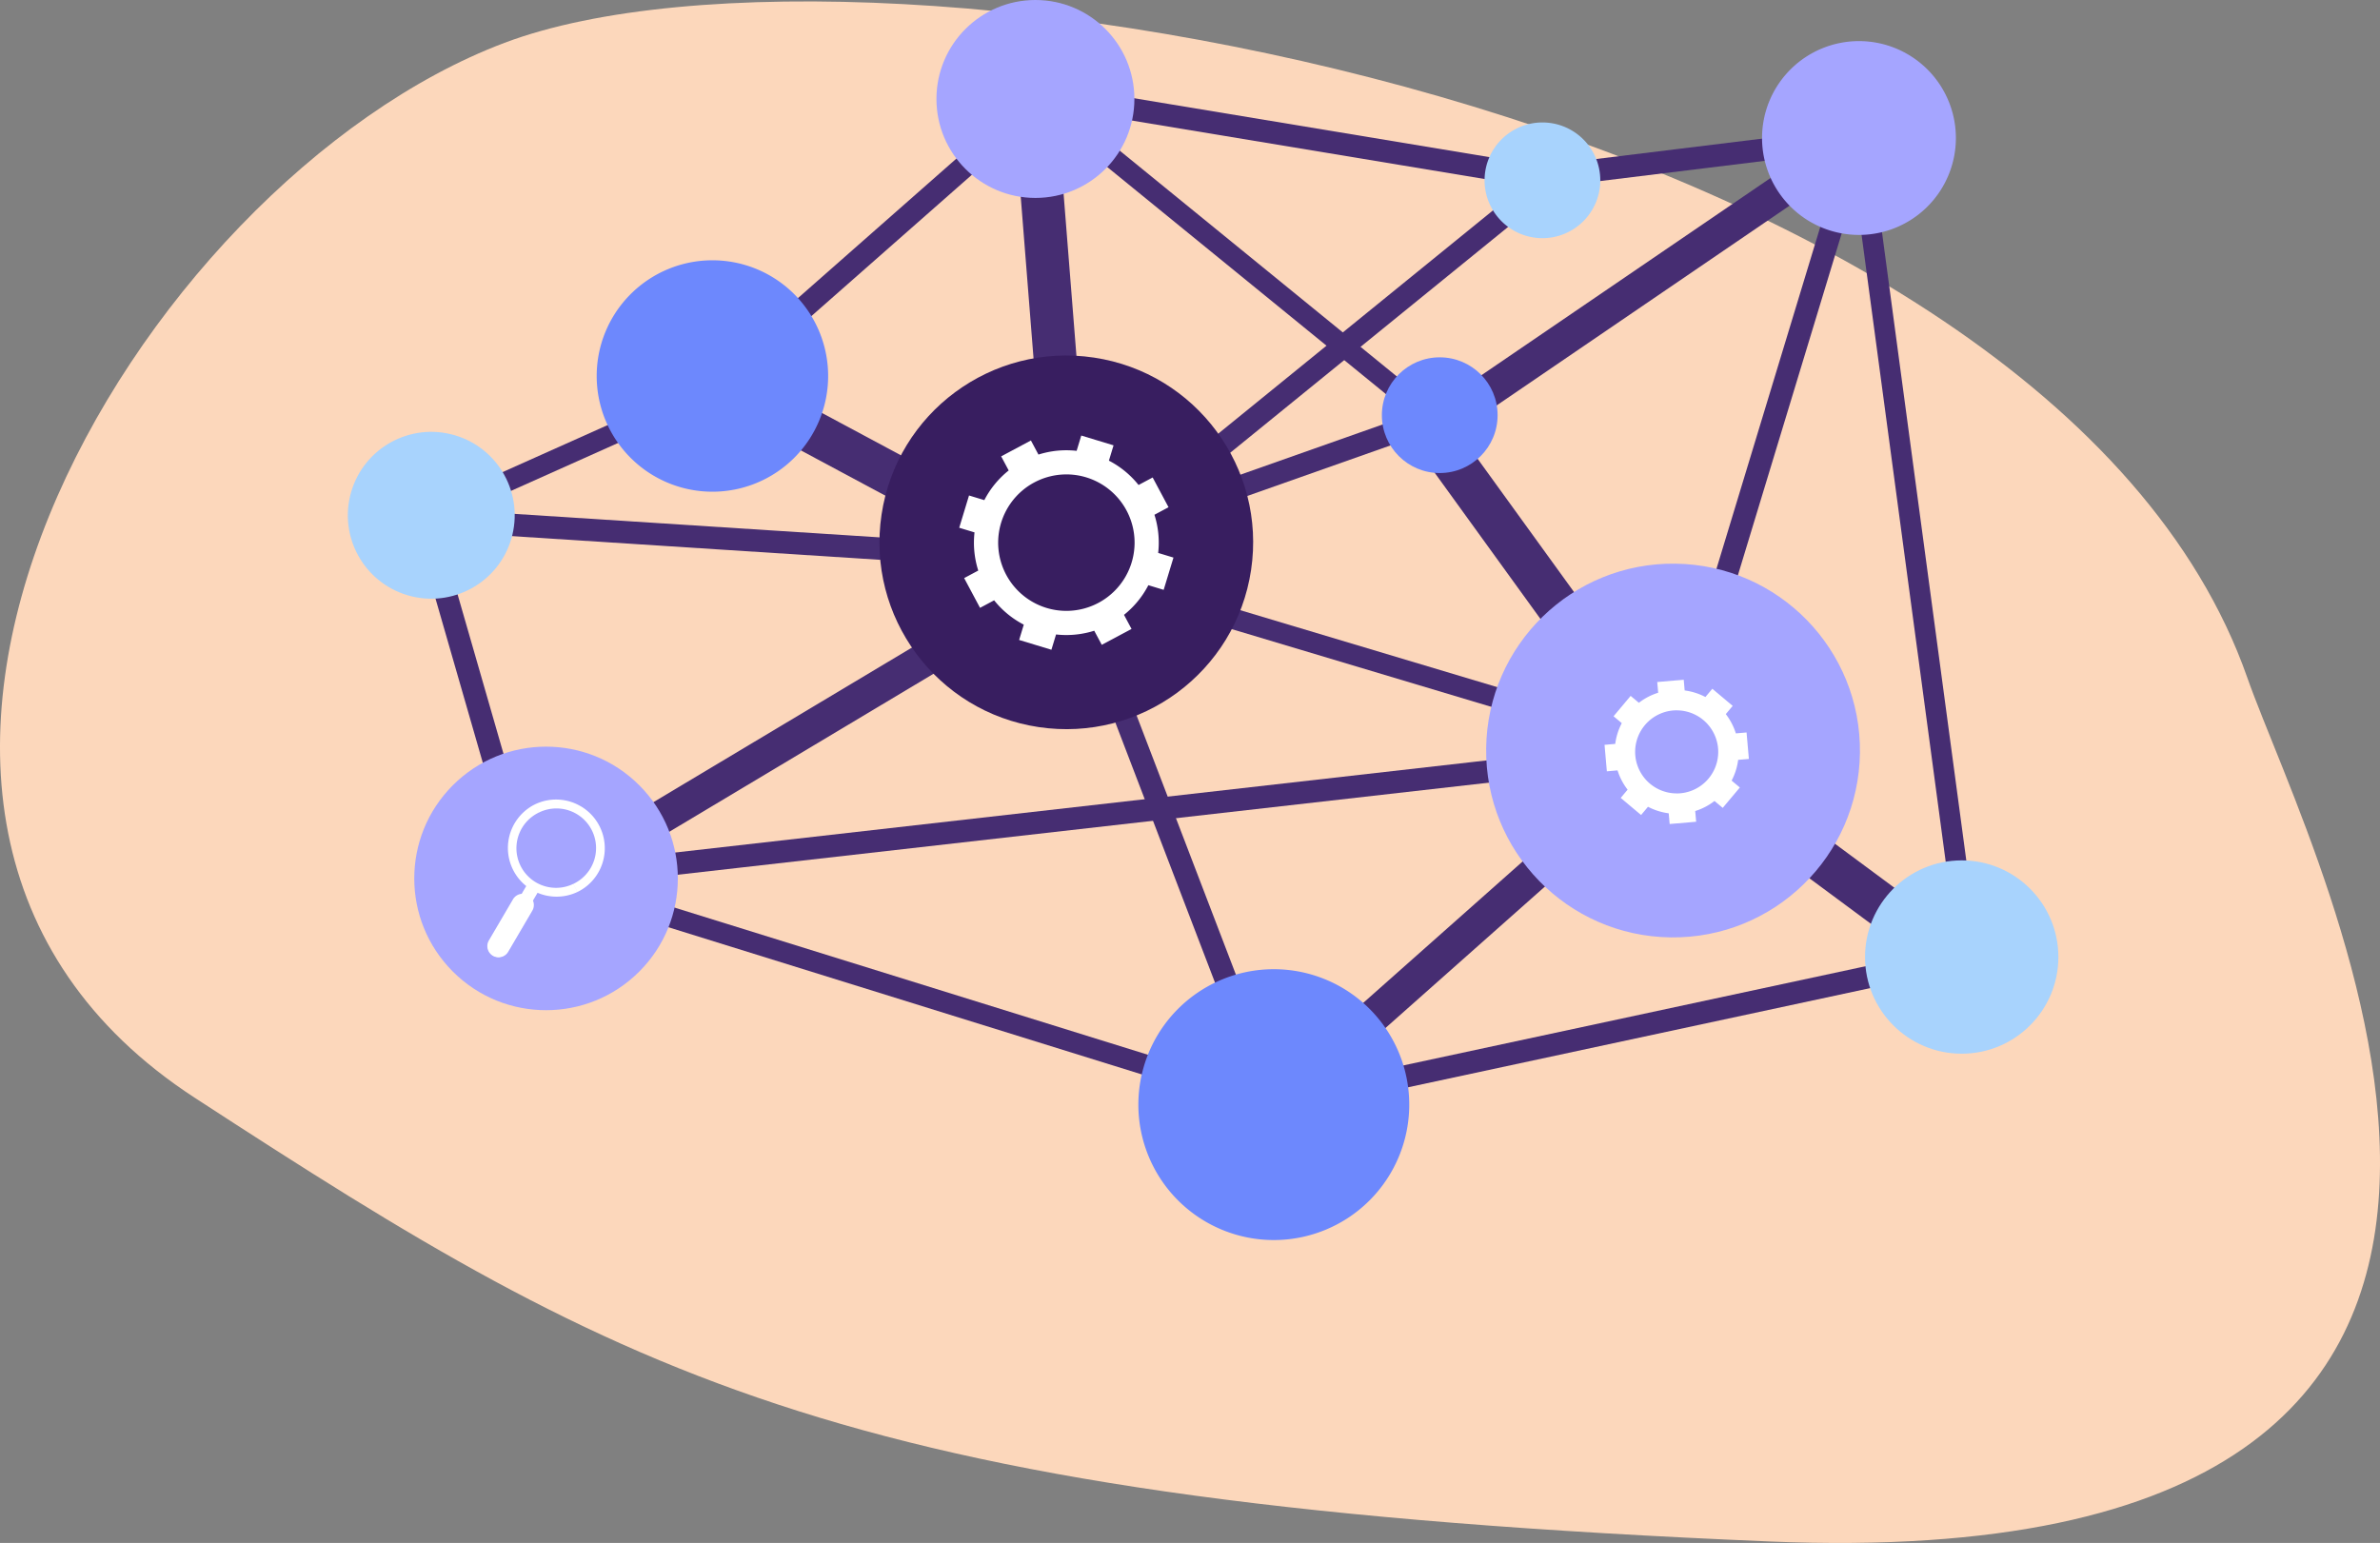 <svg xmlns="http://www.w3.org/2000/svg" width="212.738" height="137.936" viewBox="0 0 212.738 137.936"><rect x="0" y="0" width="212.738" height="137.936" fill="#808080" stroke="none"/><defs><style>.a{fill:#fcd7bb;}.b,.c,.d,.e,.f,.g{fill:none;stroke:#462d72;}.b,.d,.e,.f{stroke-miterlimit:22.926;}.b{stroke-width:3.84px;}.c,.f{stroke-width:1.84px;}.d{stroke-width:2px;}.e,.g{stroke-width:3px;}.h{fill:#381e60;}.i,.m{fill:#a5a5ff;}.j,.l{fill:#a8d3fd;}.k,.n{fill:#6d88fd;}.k,.l,.m{fill-rule:evenodd;}.o{fill:#fff;}</style></defs><g transform="translate(-836.25 -1668.59)"><path class="a" d="M1889.874,243.739c-17.71-50.529-122.965-69.139-155.786-56.762s-66.532,69.042-27.683,94.311,58.141,36.207,140.75,39.662S1895.631,260.164,1889.874,243.739Z" transform="translate(-852.743 1485.442)"/><g transform="translate(865.804 1668.59)"><g transform="translate(0 0)"><g transform="translate(8.635 8.328)"><line class="b" x2="31.88" y2="17.088" transform="translate(25.46 25.503)"/><path class="c" d="M54.013,16.175,0,0" transform="translate(57.34 42.59)"/><line class="d" x1="18.326" y1="47.836" transform="translate(57.34 42.59)"/><line class="d" x1="43.754" y2="35.561" transform="translate(57.34 7.029)"/><line class="d" y1="3.67" x2="29.895" transform="translate(98.081 4.01)"/><line class="e" y1="25.561" x2="37.473" transform="translate(90.503 4.01)"/><path class="c" d="M35.164,28.656,0,0" transform="translate(54.4 0.215)"/><line class="b" x2="26.591" y2="36.75" transform="translate(89.792 30.302)"/><line class="d" y1="54.755" x2="16.622" transform="translate(111.353 4.01)"/><line class="d" x1="42.774" y2="15.101" transform="translate(46.291 29.384)"/><line class="b" x2="25.804" y2="19.114" transform="translate(111.353 58.765)"/><line class="e" x1="35.687" y2="31.661" transform="translate(75.667 58.765)"/><line class="d" x1="100.734" y2="11.435" transform="translate(10.62 58.765)"/><line class="d" x1="29.107" y2="25.63" transform="translate(25.256 0.963)"/><path class="c" d="M0,11.144,24.9,0" transform="translate(0.36 26.593)"/><line class="d" x2="7.551" y2="26.21" transform="translate(0 39.006)"/><line class="d" x2="56.649" y2="3.647" transform="translate(0.5 38.143)"/><line class="f" x1="65.047" y1="20.226" transform="translate(10.62 70.2)"/><line class="d" y1="13.198" x2="61.492" transform="translate(75.667 77.228)"/><path class="g" d="M0,29.138,48.717,0" transform="translate(9.627 42.327)"/><line class="b" x1="3.584" y1="45.22" transform="translate(54.285 0.544)"/><line class="d" x1="44.751" y1="7.418" transform="translate(54.326)"/><path class="c" d="M9.912,73.869,0,0" transform="translate(127.976 4.01)"/></g><ellipse class="h" cx="16.7" cy="16.7" rx="16.7" ry="16.7" transform="matrix(0.148, -0.989, 0.989, 0.148, 46.771, 62.528)"/><ellipse class="i" cx="8.847" cy="8.847" rx="8.847" ry="8.847" transform="translate(54.151)"/><ellipse class="j" cx="7.457" cy="7.457" rx="7.457" ry="7.457" transform="translate(0 51.568) rotate(-76.46)"/><path class="k" d="M150.33,172.343A10.344,10.344,0,1,1,160.674,162,10.344,10.344,0,0,1,150.33,172.343Z" transform="translate(-116.204 -128.386)"/><ellipse class="i" cx="16.705" cy="16.705" rx="16.705" ry="16.705" transform="matrix(0.013, -1, 1, 0.013, 103.07, 83.583)"/><ellipse class="j" cx="8.641" cy="8.641" rx="8.641" ry="8.641" transform="translate(137.153 76.915)"/><path class="k" d="M376.775,469.957a12.106,12.106,0,1,1,12.106-12.106A12.106,12.106,0,0,1,376.775,469.957Z" transform="translate(-292.469 -359.101)"/><path class="l" d="M513.438,104.82a5.172,5.172,0,1,1,5.172-5.172A5.172,5.172,0,0,1,513.438,104.82Z" transform="translate(-405.121 -83.529)"/><path class="m" d="M632.026,78.056a8.663,8.663,0,1,1,8.663-8.663A8.663,8.663,0,0,1,632.026,78.056Z" transform="translate(-495.415 -57.055)"/><ellipse class="n" cx="5.172" cy="5.172" rx="5.172" ry="5.172" transform="translate(93.966 31.944)"/><circle class="i" cx="11.78" cy="11.78" r="11.78" transform="translate(2.596 78.528) rotate(-45)"/><g transform="translate(56.187 38.937)"><path class="o" d="M299.935,220.213a8.218,8.218,0,0,1,.92.052l.415-1.368,2.885.876-.415,1.369a8.22,8.22,0,0,1,2.65,2.176l1.26-.672,1.42,2.66-1.26.673a8.243,8.243,0,0,1,.334,3.413l1.367.415-.877,2.885-1.368-.416a8.227,8.227,0,0,1-2.177,2.65l.673,1.261-2.66,1.419-.674-1.26a8.234,8.234,0,0,1-2.493.385v-2.16a6.1,6.1,0,0,0,0-12.2Zm-5.153,1.805-.673-1.26,2.659-1.42.674,1.261a8.221,8.221,0,0,1,2.493-.386v2.159a6.1,6.1,0,0,0-1.773,11.935h0a6.085,6.085,0,0,0,1.773.264v2.16a8.2,8.2,0,0,1-.919-.052l-.416,1.368-2.885-.876.416-1.368a8.214,8.214,0,0,1-2.65-2.176l-1.261.673-1.419-2.66,1.26-.673a8.218,8.218,0,0,1-.334-3.412l-1.368-.415.877-2.885,1.368.416A8.21,8.21,0,0,1,294.781,222.019Z" transform="translate(-290.36 -218.898)"/></g><path class="o" d="M574.858,334.674l.736.617-1.53,1.822-.736-.617a5.471,5.471,0,0,1-1.724.9l.084.957-1.739.152v-2.681a3.714,3.714,0,0,0,2.387-6.558h0a3.71,3.71,0,0,0-2.387-.87v-2.681l.629-.055.083.957a5.526,5.526,0,0,1,1.854.585l.618-.736,1.822,1.529-.618.736a5.5,5.5,0,0,1,.9,1.724l.956-.084.208,2.368-.958.083A5.453,5.453,0,0,1,574.858,334.674Zm-4.909,3.827-.629.055-.084-.956a5.548,5.548,0,0,1-1.853-.585l-.618.736-1.821-1.529.618-.736a5.463,5.463,0,0,1-.9-1.724l-.956.084-.207-2.368.956-.084a5.494,5.494,0,0,1,.586-1.854l-.736-.617,1.528-1.821.736.618a5.468,5.468,0,0,1,1.725-.9l-.084-.957,1.739-.152v2.681a3.714,3.714,0,0,0,0,7.428Z" transform="translate(-449.63 -264.892)"/><g transform="translate(14.007 71.476)"><path class="o" d="M109.482,375.958a4.347,4.347,0,0,0-4.1-.161l.355.73a3.541,3.541,0,1,1,3.094,6.37l.355.73a4.352,4.352,0,0,0,.3-7.669Zm-4.1-.161a4.352,4.352,0,0,0,3.8,7.83l-.355-.73a3.54,3.54,0,0,1-3.34-.131h0a3.541,3.541,0,0,1,.246-6.239Z" transform="translate(-101.138 -375.359)"/><rect class="o" width="4.235" height="1.176" transform="matrix(0.507, -0.862, 0.862, 0.507, 1.525, 11.054)"/><rect class="o" width="2.869" height="1.253" transform="translate(1.56 10.912) rotate(-59.571)"/><path class="o" d="M96.492,419.687a1,1,0,1,1-1.727-1.014L96.919,415a1,1,0,0,1,.719-.484l1.08.634a1,1,0,0,1-.072.865Z" transform="translate(-94.626 -406.079)"/><path class="o" d="M96.658,420.7a.941.941,0,1,1-1.623-.952l2.025-3.45a.941.941,0,1,1,1.622.953Z" transform="translate(-94.845 -407.108)"/></g></g></g></g></svg>